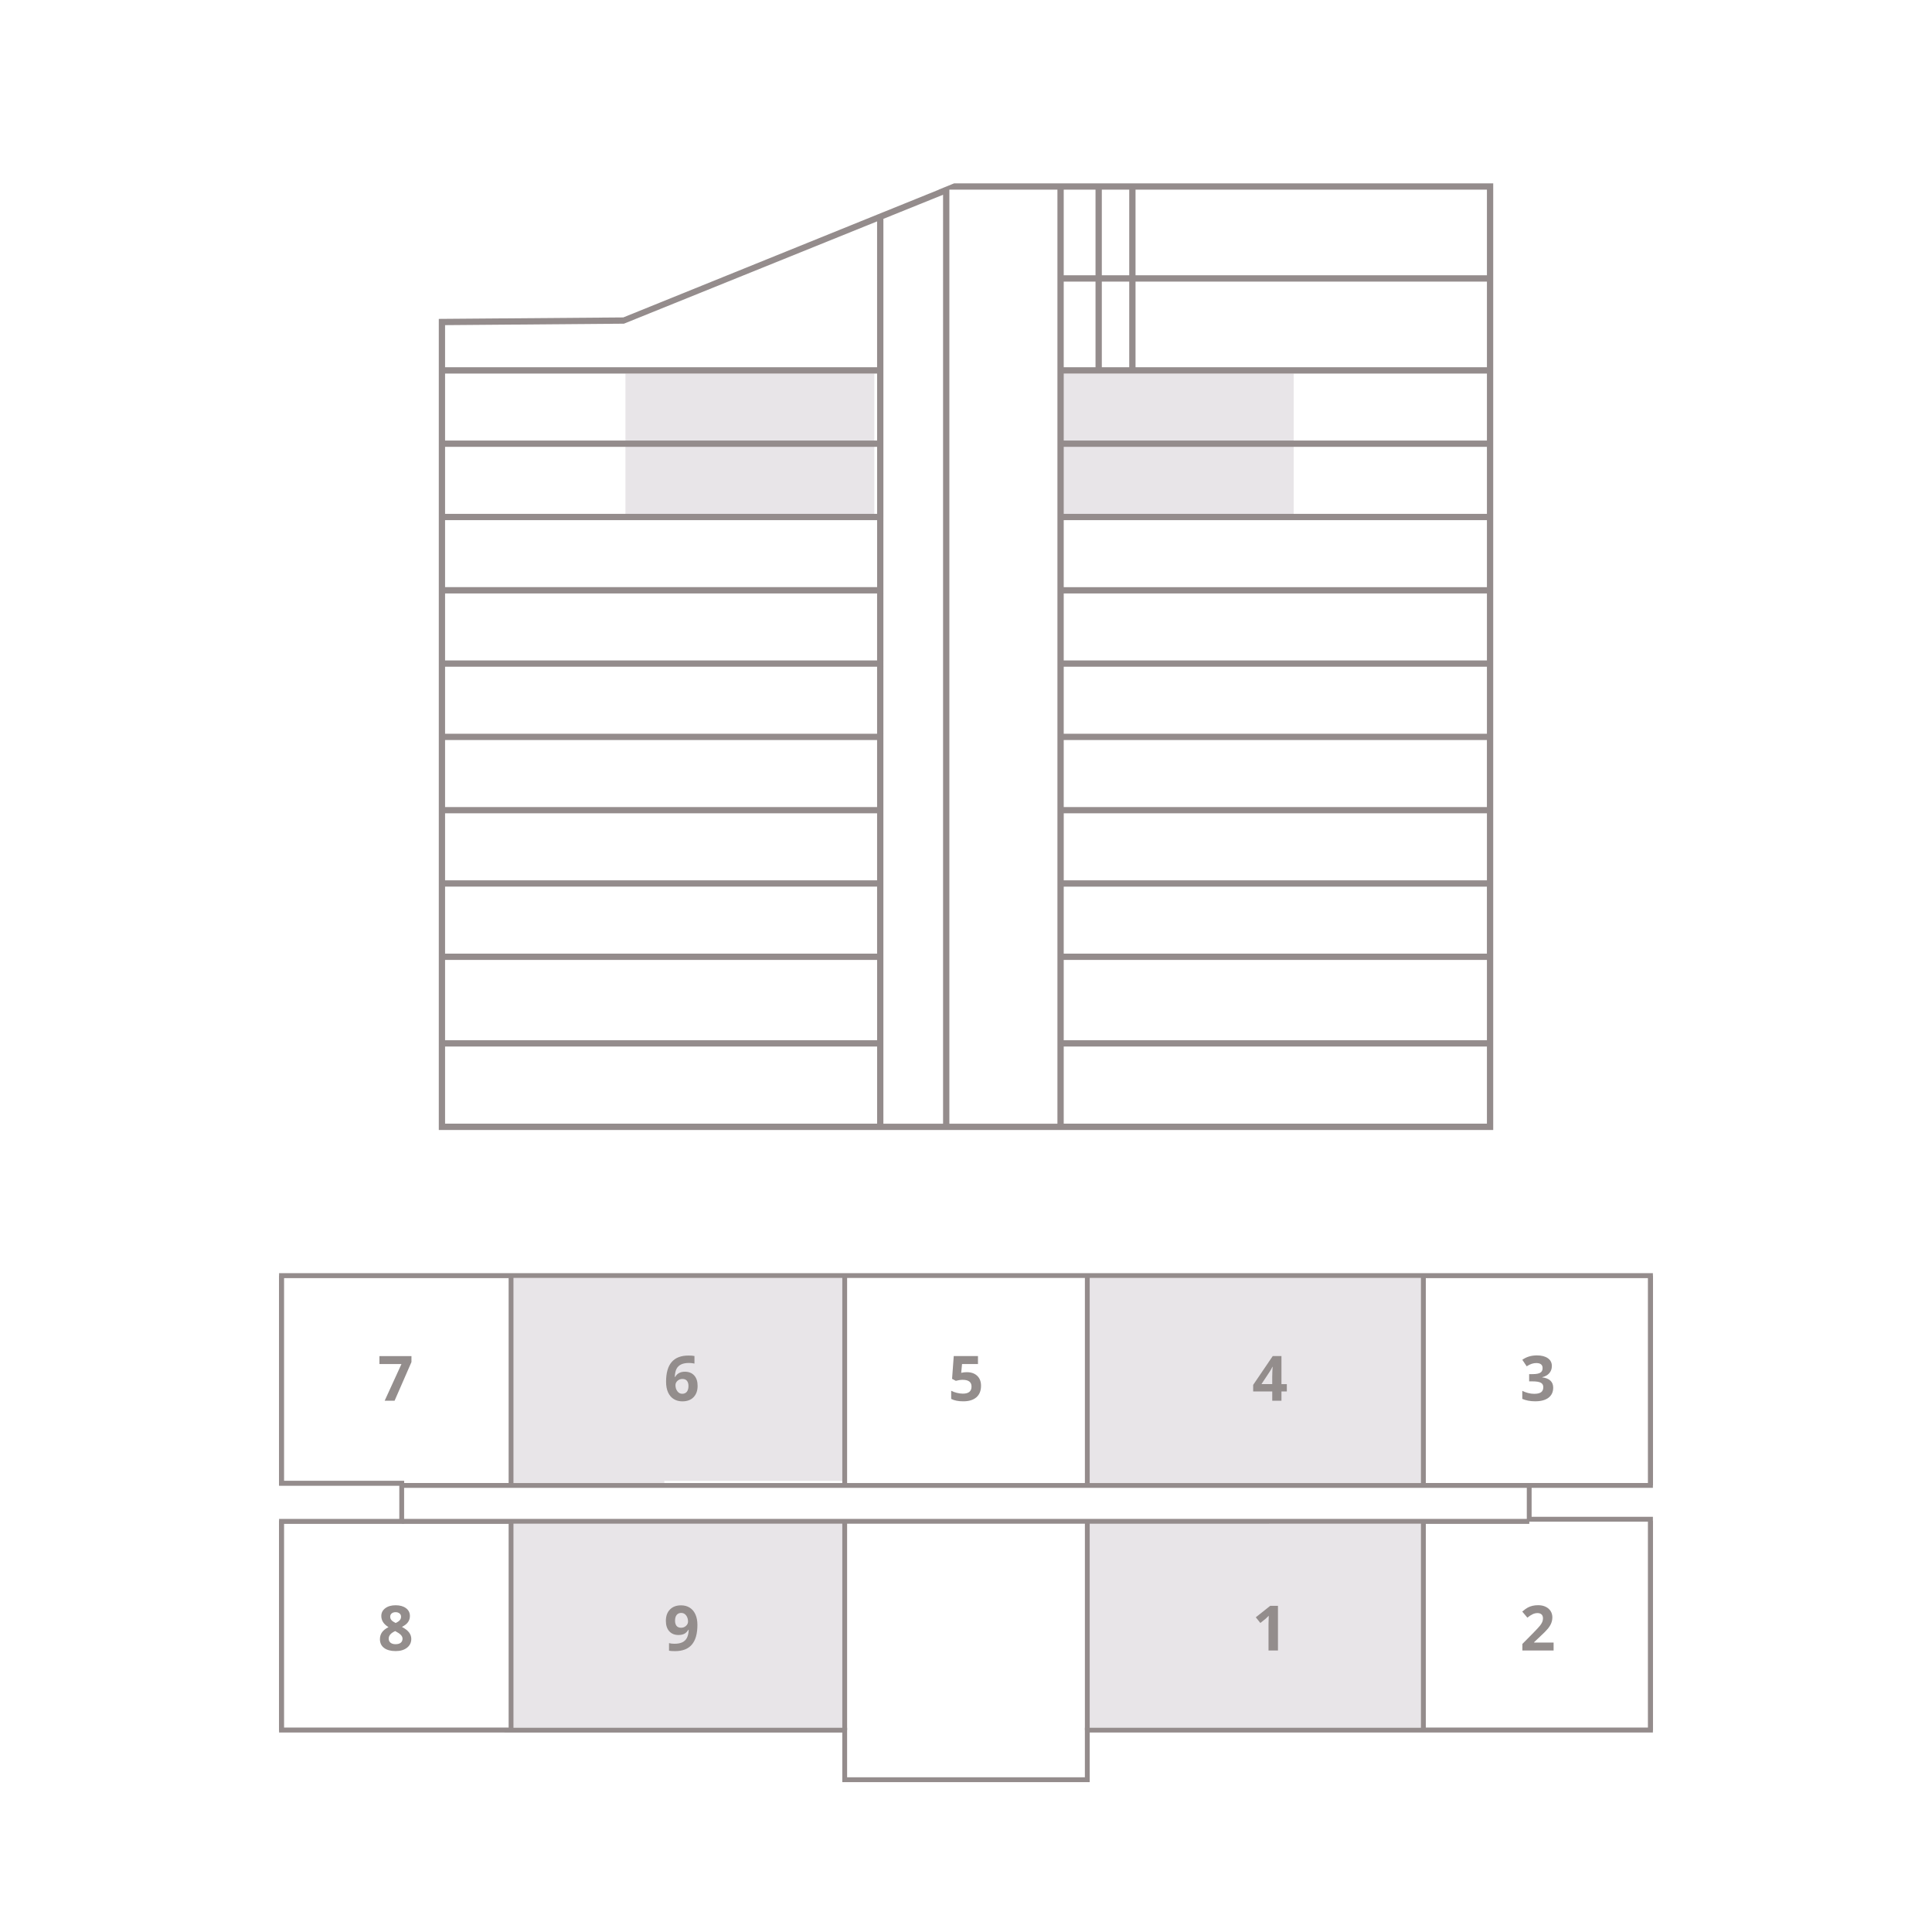 <?xml version="1.0" encoding="utf-8"?>
<!-- Generator: Adobe Illustrator 25.4.1, SVG Export Plug-In . SVG Version: 6.00 Build 0)  -->
<svg version="1.1" id="Camada_1" xmlns="http://www.w3.org/2000/svg" xmlns:xlink="http://www.w3.org/1999/xlink" x="0px" y="0px"
	 viewBox="0 0 1000 1000" style="enable-background:new 0 0 1000 1000;" xml:space="preserve">
<style type="text/css">
	.st0{fill:#CCCFD1;}
	.st1{fill:#204846;}
	.st2{fill:#214745;}
	.st3{fill:#F5EDE8;}
	.st4{fill:#C9AB85;}
	.st5{fill:#CAAB85;}
	.st6{opacity:0.3;}
	.st7{clip-path:url(#SVGID_00000025414556288886080820000012057853659872677254_);}
	.st8{fill:#938D8C;}
	.st9{clip-path:url(#SVGID_00000027598900558369241640000001566720311998615741_);}
	.st10{clip-path:url(#SVGID_00000008848810530610988640000008236247808547821967_);}
	.st11{clip-path:url(#SVGID_00000138538734228482851670000012702940504422795935_);}
	.st12{clip-path:url(#SVGID_00000017476026627015794040000014958039332262060429_);}
	.st13{clip-path:url(#SVGID_00000155125221041198631220000000991582291694958240_);}
	.st14{fill:#E8E5E8;}
	.st15{fill:#948C8C;}
</style>
<g>
	<g>
		<rect x="549.18" y="193.35" class="st14" width="120.42" height="74.07"/>
	</g>
	<g>
		<rect x="323.73" y="193.35" class="st14" width="128.82" height="74.07"/>
	</g>
	<g>
		<path class="st15" d="M547.32,142.49v3.26V267.6v1.63v223.95v88.44h-55.93v-88.44V267.6V98.15h55.93V142.49z M567.04,142.49
			h-16.46V98.15h16.46V142.49z M584.49,142.49H570.3V98.15h14.19V142.49z M769.63,142.49H587.75V98.15h181.88V142.49z
			 M769.63,190.09H587.75v-44.34h181.88V190.09z M769.63,228.03H550.58v-34.68h219.05V228.03z M769.63,265.97H550.58v-34.68h219.05
			V265.97z M769.63,303.91H659.29h0H550.58v-34.68h219.05V303.91z M769.63,341.84H659.29H550.58v-34.68h108.71h0h110.34V341.84z
			 M769.63,379.78H659.29H550.58V345.1h108.71h110.34V379.78z M769.63,417.72H659.29H550.58v-34.68h108.7h0h110.34V417.72z
			 M769.63,455.66H659.29h0h-108.7v-34.69h108.7h0h110.34V455.66z M769.63,493.6H550.58v-34.68h108.7h0h110.34V493.6z
			 M769.63,538.42H550.58v-41.56h219.05V538.42z M550.58,145.75h16.46v44.34h-16.46V145.75z M570.3,145.75h14.19v44.34H570.3V145.75
			z M769.63,581.61H550.58v-39.94h219.05V581.61z M488.13,267.6v225.58v88.44h-30.89v-88.44V267.6V113.28l30.89-12.48V267.6z
			 M453.99,190.09H230.37v-21.8l92.57-0.75l131.04-52.95V190.09z M453.99,228.03H230.37v-34.68h223.62V228.03z M453.99,265.97
			H230.37v-34.68h223.62V265.97z M453.99,303.9L453.99,303.9L453.99,303.9L453.99,303.9l-111.81,0H230.37v-34.68h223.62V303.9z
			 M453.99,341.84L453.99,341.84L453.99,341.84L453.99,341.84H342.18H230.37v-34.68h111.81h111.8h0h0V341.84z M453.99,379.78
			L453.99,379.78L453.99,379.78L453.99,379.78H342.18H230.37V345.1h111.81h111.8h0h0V379.78z M453.99,417.72L453.99,417.72
			L453.99,417.72L453.99,417.72H342.18H230.37v-34.68h111.81h111.8h0h0V417.72z M453.99,455.66L453.99,455.66L453.99,455.66
			L453.99,455.66H342.18H230.37v-34.69h111.81h111.8h0h0V455.66z M453.99,493.17v0.42H230.37v-34.68h111.81h111.8h0h0V493.17z
			 M453.99,538.42H230.37v-41.56h223.62V538.42z M453.99,581.61H230.37v-39.94h223.62V581.61z M485.86,98.15h0.15l-28.76,11.64
			v-0.01l-3.25,1.32L322.61,164.3l-95.49,0.76v419.81h1.63h542.52h1.62V145.75v-3.26V94.9H493.86L485.86,98.15z"/>
	</g>
</g>
<g>
	<g>
		<polygon class="st14" points="737.97,767.62 658.69,767.62 563.54,767.62 563.54,661.47 737.97,661.47 		"/>
	</g>
	<g>
		<polygon class="st14" points="737.97,894.27 563.54,894.27 563.54,787.58 656.8,787.58 656.8,788.67 737.97,788.67 		"/>
	</g>
	<g>
		<polygon class="st14" points="436.51,894.27 263.28,894.27 263.28,788.67 345.69,788.67 436.51,788.67 		"/>
	</g>
	<g>
		<polygon class="st14" points="343.84,767.62 263.28,767.62 263.28,661.47 436.51,661.47 436.51,766.53 343.84,766.53 		"/>
	</g>
	<g>
		<path class="st15" d="M144.45,658.98h711.09v111.13h-62.78v14.98h62.78v111.67H564.03v25.66H435.97v-25.66H144.45V786.18h62.23
			v-17.16h-62.23V658.98z M853.05,661.47H146.94v105.06h62.23v22.14h-62.23v105.6h291.52v25.66h123.07v-25.66h291.52V787.58h-62.78
			v-19.96h62.78V661.47z"/>
	</g>
	<g>
		<rect x="207.93" y="767.62" class="st15" width="583.59" height="2.49"/>
	</g>
	<g>
		<rect x="207.93" y="786.18" class="st15" width="583.59" height="2.49"/>
	</g>
	<g>
		<rect x="561.54" y="787.42" class="st15" width="2.49" height="108.09"/>
	</g>
	<g>
		<rect x="435.97" y="787.42" class="st15" width="2.49" height="108.09"/>
	</g>
	<g>
		<rect x="735.48" y="787.42" class="st15" width="2.49" height="108.09"/>
	</g>
	<g>
		<rect x="735.48" y="660.22" class="st15" width="2.49" height="108.64"/>
	</g>
	<g>
		<rect x="561.54" y="660.22" class="st15" width="2.49" height="108.64"/>
	</g>
	<g>
		<rect x="435.97" y="660.22" class="st15" width="2.49" height="108.64"/>
	</g>
	<g>
		<rect x="263.28" y="660.22" class="st15" width="2.49" height="108.64"/>
	</g>
	<g>
		<rect x="263.28" y="787.42" class="st15" width="2.49" height="108.09"/>
	</g>
	<g>
		<polygon class="st15" points="791.52,768.86 855.55,768.86 855.55,660.22 737.97,660.22 737.97,661.47 853.06,661.47 
			853.06,767.62 790.27,767.62 791.52,767.62 		"/>
	</g>
	<g>
		<path class="st15" d="M736.72,768.86h1.25H736.72z M790.27,767.62h-52.31v1.24h53.55v-1.24H790.27z"/>
	</g>
	<g>
		<polygon class="st15" points="736.72,660.22 736.72,768.86 737.97,768.86 737.97,767.62 737.97,661.47 737.97,660.22 		"/>
	</g>
	<g>
		<polygon class="st15" points="736.72,895.79 855.54,895.79 855.54,787.15 791.52,787.15 791.52,787.58 853.06,787.58 
			853.06,894.27 737.97,894.27 737.97,895.51 736.72,895.51 		"/>
	</g>
	<g>
		<polygon class="st15" points="736.72,787.15 736.72,787.42 737.97,787.42 737.97,788.67 791.52,788.67 791.52,787.58 
			791.52,787.15 		"/>
	</g>
	<g>
		<polygon class="st15" points="736.72,787.42 736.72,895.52 737.97,895.52 737.97,894.27 737.97,788.67 737.97,787.42 		"/>
	</g>
	<g>
		<polygon class="st15" points="144.45,895.79 263.28,895.79 263.28,894.27 146.94,894.27 146.94,788.67 207.93,788.67 
			207.93,787.15 144.45,787.15 		"/>
	</g>
	<g>
		<rect x="207.93" y="787.15" class="st15" width="55.34" height="1.52"/>
	</g>
	<g>
		<polygon class="st15" points="144.45,768.86 207.93,768.86 207.93,767.62 209.18,767.62 209.18,766.53 146.94,766.53 
			146.94,661.47 263.28,661.47 263.28,660.22 144.45,660.22 		"/>
	</g>
	<g>
		<polygon class="st15" points="209.18,767.62 207.93,767.62 207.93,768.86 263.28,768.86 263.28,767.62 		"/>
	</g>
	<g>
		<path class="st8" d="M199.11,725.01l8.68-18.97h-11.4v-4.11h16.58v3.07l-8.74,20.02H199.11z"/>
	</g>
	<g>
		<path class="st8" d="M204.79,830.88c2.21,0,4,0.5,5.35,1.51s2.03,2.36,2.03,4.07c0,1.18-0.33,2.23-0.98,3.15
			c-0.65,0.92-1.71,1.75-3.16,2.47c1.73,0.93,2.97,1.89,3.72,2.9c0.75,1.01,1.13,2.11,1.13,3.31c0,1.9-0.74,3.42-2.23,4.58
			s-3.44,1.73-5.87,1.73c-2.53,0-4.52-0.54-5.96-1.61c-1.44-1.07-2.17-2.6-2.17-4.57c0-1.32,0.35-2.49,1.05-3.51s1.83-1.92,3.38-2.7
			c-1.32-0.83-2.27-1.72-2.85-2.67c-0.58-0.95-0.87-1.99-0.87-3.11c0-1.65,0.69-2.99,2.06-4.02S202.59,830.88,204.79,830.88z
			 M201.19,848.15c0,0.91,0.32,1.61,0.95,2.12c0.63,0.51,1.5,0.76,2.59,0.76c1.21,0,2.12-0.26,2.72-0.78c0.6-0.52,0.9-1.21,0.9-2.06
			c0-0.71-0.3-1.37-0.89-1.98c-0.6-0.62-1.56-1.27-2.9-1.97C202.31,845.26,201.19,846.57,201.19,848.15z M204.76,834.46
			c-0.83,0-1.5,0.21-2.02,0.64c-0.51,0.43-0.77,1-0.77,1.72c0,0.63,0.2,1.2,0.61,1.7c0.41,0.5,1.14,1.01,2.21,1.54
			c1.03-0.48,1.75-0.98,2.17-1.49s0.62-1.09,0.62-1.75c0-0.73-0.26-1.3-0.79-1.72C206.26,834.67,205.58,834.46,204.76,834.46z"/>
	</g>
	<g>
		<path class="st8" d="M344.76,715.19c0-4.57,0.97-7.98,2.9-10.21c1.93-2.23,4.83-3.35,8.69-3.35c1.32,0,2.35,0.08,3.1,0.24v3.91
			c-0.94-0.21-1.87-0.32-2.78-0.32c-1.68,0-3.04,0.25-4.1,0.76s-1.85,1.25-2.38,2.25c-0.53,0.99-0.84,2.4-0.93,4.22h0.21
			c1.04-1.79,2.71-2.69,5.01-2.69c2.07,0,3.68,0.65,4.85,1.94c1.17,1.3,1.75,3.09,1.75,5.38c0,2.47-0.7,4.42-2.09,5.86
			s-3.32,2.16-5.79,2.16c-1.71,0-3.2-0.4-4.47-1.19c-1.27-0.79-2.25-1.95-2.94-3.46S344.76,717.33,344.76,715.19z M353.11,721.42
			c1.04,0,1.84-0.35,2.4-1.05c0.56-0.7,0.84-1.7,0.84-3c0-1.13-0.26-2.02-0.78-2.66c-0.52-0.65-1.31-0.97-2.36-0.97
			c-0.99,0-1.84,0.32-2.54,0.96c-0.7,0.64-1.05,1.39-1.05,2.24c0,1.25,0.33,2.31,0.99,3.18
			C351.26,720.99,352.1,721.42,353.11,721.42z"/>
	</g>
	<g>
		<path class="st8" d="M360.98,841.05c0,4.55-0.96,7.95-2.88,10.2c-1.92,2.25-4.82,3.37-8.71,3.37c-1.37,0-2.41-0.07-3.11-0.22
			v-3.92c0.88,0.22,1.81,0.33,2.78,0.33c1.63,0,2.98-0.24,4.03-0.72s1.86-1.23,2.42-2.26c0.56-1.03,0.88-2.44,0.96-4.25h-0.19
			c-0.61,0.99-1.32,1.69-2.12,2.09s-1.8,0.6-3,0.6c-2.01,0-3.6-0.65-4.76-1.94s-1.74-3.09-1.74-5.38c0-2.48,0.7-4.43,2.11-5.87
			s3.32-2.16,5.75-2.16c1.71,0,3.2,0.4,4.48,1.2c1.28,0.8,2.26,1.96,2.95,3.49C360.64,837.13,360.98,838.94,360.98,841.05z
			 M352.62,834.84c-1.01,0-1.8,0.35-2.37,1.04c-0.57,0.7-0.85,1.7-0.85,3c0,1.12,0.26,2,0.77,2.66c0.52,0.65,1.3,0.98,2.36,0.98
			c0.99,0,1.84-0.32,2.54-0.97c0.71-0.65,1.06-1.39,1.06-2.24c0-1.25-0.33-2.31-0.99-3.18
			C354.48,835.27,353.64,834.84,352.62,834.84z"/>
	</g>
	<g>
		<path class="st8" d="M500.46,710.24c2.23,0,4.01,0.63,5.34,1.88c1.32,1.25,1.98,2.97,1.98,5.15c0,2.58-0.8,4.57-2.39,5.96
			c-1.59,1.39-3.87,2.09-6.83,2.09c-2.57,0-4.65-0.42-6.23-1.25v-4.22c0.83,0.44,1.8,0.8,2.91,1.08c1.11,0.28,2.16,0.42,3.15,0.42
			c2.98,0,4.47-1.22,4.47-3.67c0-2.33-1.54-3.49-4.63-3.49c-0.56,0-1.18,0.05-1.85,0.17c-0.67,0.11-1.22,0.23-1.64,0.36l-1.95-1.04
			l0.87-11.78h12.54v4.14h-8.25l-0.43,4.54l0.55-0.11C498.72,710.32,499.51,710.24,500.46,710.24z"/>
	</g>
	<g>
		<path class="st8" d="M666.06,720.22h-2.78v4.79h-4.77v-4.79h-9.87v-3.4l10.13-14.92h4.51v14.53h2.78V720.22z M658.5,716.42v-3.92
			c0-0.65,0.03-1.6,0.08-2.85c0.05-1.24,0.09-1.97,0.13-2.17h-0.13c-0.39,0.86-0.86,1.71-1.41,2.53l-4.24,6.4H658.5z"/>
	</g>
	<g>
		<path class="st8" d="M661.46,854.3h-4.88v-13.38l0.05-2.2l0.08-2.4c-0.81,0.81-1.38,1.34-1.69,1.6l-2.66,2.13l-2.36-2.94
			l7.45-5.93h4.02V854.3z"/>
	</g>
	<g>
		<path class="st8" d="M803.24,707.06c0,1.44-0.44,2.67-1.31,3.68s-2.1,1.71-3.68,2.09v0.09c1.87,0.23,3.28,0.8,4.24,1.7
			s1.44,2.12,1.44,3.64c0,2.22-0.81,3.96-2.42,5.19c-1.61,1.24-3.92,1.86-6.91,1.86c-2.51,0-4.73-0.42-6.67-1.25v-4.16
			c0.9,0.45,1.88,0.82,2.96,1.11c1.08,0.29,2.14,0.43,3.19,0.43c1.61,0,2.8-0.27,3.57-0.82s1.15-1.43,1.15-2.64
			c0-1.09-0.44-1.85-1.33-2.31c-0.89-0.45-2.3-0.68-4.24-0.68h-1.75v-3.75h1.79c1.79,0,3.1-0.23,3.93-0.7
			c0.83-0.47,1.24-1.27,1.24-2.41c0-1.75-1.1-2.62-3.29-2.62c-0.76,0-1.53,0.13-2.32,0.38c-0.79,0.25-1.66,0.69-2.62,1.31
			l-2.26-3.37c2.11-1.52,4.62-2.28,7.54-2.28c2.39,0,4.28,0.49,5.67,1.46S803.24,705.33,803.24,707.06z"/>
	</g>
	<g>
		<path class="st8" d="M804.14,854.3h-16.16v-3.4l5.8-5.87c1.72-1.76,2.84-2.98,3.37-3.66s0.91-1.31,1.14-1.89
			c0.23-0.58,0.35-1.18,0.35-1.8c0-0.93-0.26-1.62-0.77-2.07c-0.51-0.45-1.19-0.68-2.05-0.68c-0.9,0-1.76,0.21-2.61,0.62
			c-0.84,0.41-1.72,1-2.64,1.75l-2.66-3.15c1.14-0.97,2.08-1.65,2.83-2.06c0.75-0.4,1.56-0.71,2.45-0.92
			c0.89-0.22,1.88-0.32,2.97-0.32c1.44,0,2.72,0.26,3.83,0.79c1.11,0.53,1.97,1.26,2.58,2.21c0.61,0.95,0.92,2.03,0.92,3.26
			c0,1.07-0.19,2.06-0.56,3s-0.95,1.89-1.74,2.87c-0.79,0.98-2.17,2.38-4.15,4.19l-2.97,2.8v0.22h10.07V854.3z"/>
	</g>
</g>
</svg>
